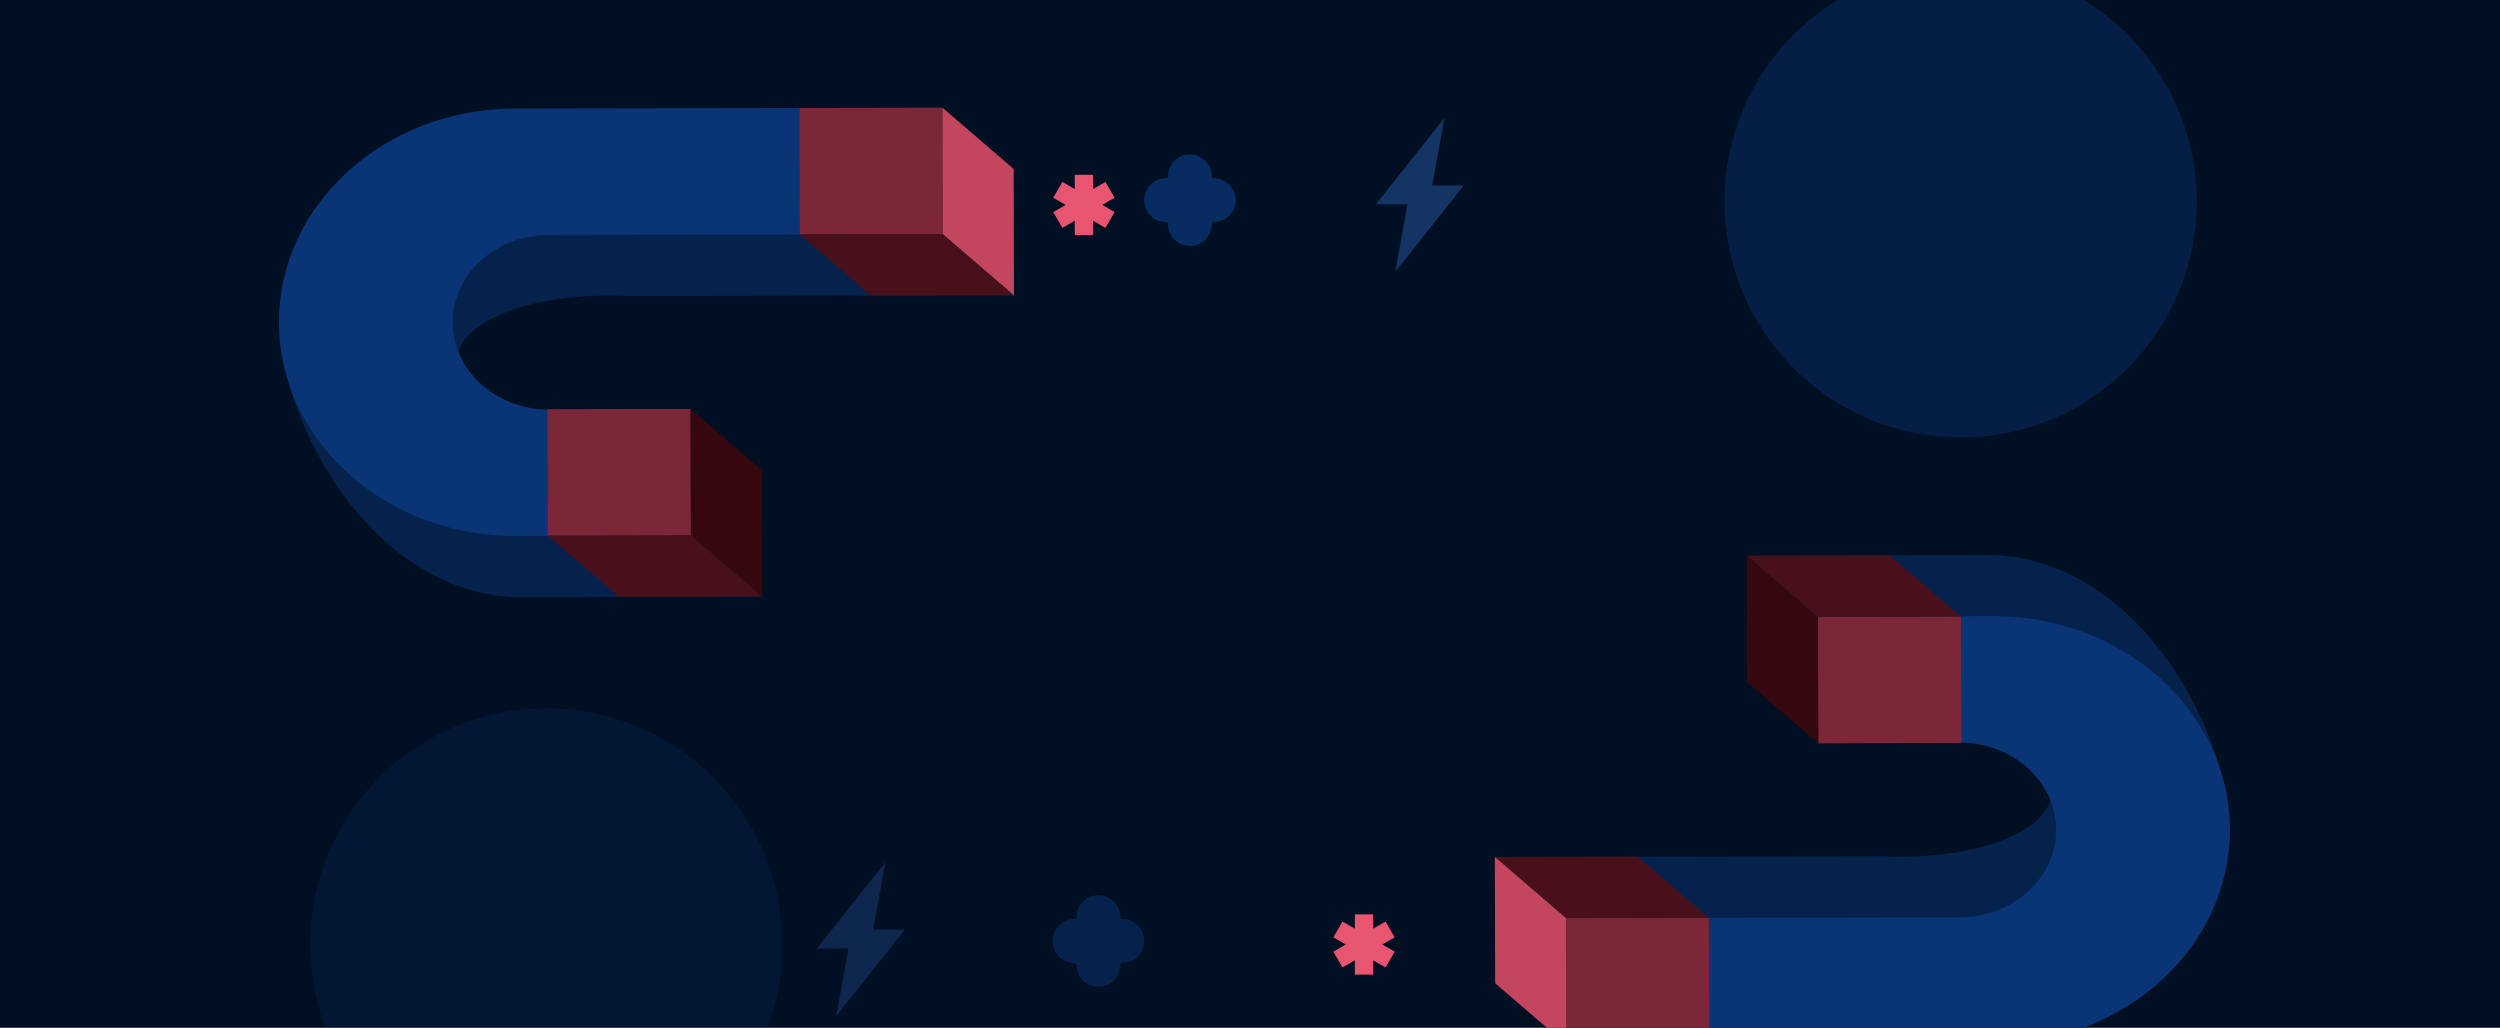 <svg width="2160" height="888" viewBox="0 0 2160 888" fill="none" xmlns="http://www.w3.org/2000/svg">
<g clip-path="url(#clip0_3381_47367)">
<rect width="2160" height="888" fill="#010F23"/>
<path d="M452.52 516.135L656.921 515.361L619.425 430.464L460.501 418L434.619 422.583L242.985 287.071C243.179 361.364 320.095 516.377 452.52 516.135Z" fill="#05224D"/>
<path d="M541.104 255.742L876.089 255.131L783.624 155.968L640.784 111.899L360.372 163.308L318.187 349.324L451.682 383.558C323.447 297.596 436.622 250.597 541.104 255.742Z" fill="#05224D"/>
<path d="M445.908 463.198L596.586 462.524L596.301 353.342L474.866 353.963C428.702 354.047 391.19 320.302 391.082 278.591C390.973 236.88 428.308 202.999 474.472 202.914L814.644 202.293L814.359 93.112L444.945 93.786C332.044 93.992 240.735 176.855 241.001 278.865C241.266 380.875 333.007 463.404 445.908 463.198Z" fill="#093577"/>
<rect width="109.182" height="123.597" transform="matrix(0.003 1 -1 0.002 814.359 93.112)" fill="#7C2737"/>
<path d="M814.645 202.293L876.091 255.13L752.495 255.356L691.049 202.519L814.645 202.293Z" fill="#47101A"/>
<path d="M875.806 145.949L876.089 255.131L814.644 202.294L814.36 93.112L875.806 145.949Z" fill="#C3465E"/>
<rect width="109.182" height="123.597" transform="matrix(0.003 1 -1 0.002 596.648 353.342)" fill="#7C2737"/>
<path d="M596.934 462.524L658.38 515.361L534.784 515.587L473.338 462.749L596.934 462.524Z" fill="#47101A"/>
<path d="M658.095 406.179L658.38 515.361L596.934 462.524L596.649 353.342L658.095 406.179Z" fill="#350810"/>
<path d="M1715.1 479.382L1510.7 480.156L1548.2 565.053L1637 606.5L1733 572.934L1924.64 708.446C1924.44 634.153 1847.53 479.14 1715.1 479.382Z" fill="#05224D"/>
<path d="M1626.52 739.775L1291.53 740.386L1384 839.549L1526.84 883.618L1807.25 832.209L1849.43 646.193L1715.94 611.959C1844.17 697.921 1731 744.92 1626.52 739.775Z" fill="#05224D"/>
<path d="M1721.71 532.319L1571.04 532.993L1571.32 642.175L1692.76 641.554C1738.92 641.47 1776.43 675.215 1776.54 716.926C1776.65 758.637 1739.31 792.518 1693.15 792.603L1352.98 793.224L1353.26 902.406L1722.68 901.731C1835.58 901.525 1926.89 818.662 1926.62 716.652C1926.35 614.642 1834.61 532.113 1721.71 532.319Z" fill="#093577"/>
<rect width="109.182" height="123.597" transform="matrix(-0.003 -1 1 -0.002 1353.26 902.406)" fill="#7C2737"/>
<path d="M1352.98 793.224L1291.53 740.387L1415.13 740.161L1476.57 792.998L1352.98 793.224Z" fill="#47101A"/>
<path d="M1291.82 849.568L1291.53 740.386L1352.98 793.223L1353.26 902.405L1291.82 849.568Z" fill="#C3465E"/>
<rect width="109.182" height="123.597" transform="matrix(-0.003 -1 1 -0.002 1570.97 642.175)" fill="#7C2737"/>
<path d="M1570.69 532.993L1509.24 480.156L1632.84 479.931L1694.28 532.768L1570.69 532.993Z" fill="#47101A"/>
<path d="M1509.53 589.338L1509.24 480.156L1570.69 532.993L1570.97 642.175L1509.53 589.338Z" fill="#350810"/>
<path fill-rule="evenodd" clip-rule="evenodd" d="M920.706 177.035L910 170.849L917.891 157.186L928.603 163.362L928.609 151H944.391L944.397 163.362L955.109 157.186L963 170.849L952.294 177.035L963 183.221L955.109 196.884L944.397 190.709L944.391 203.07H928.609L928.603 190.709L917.891 196.884L910 183.221L920.706 177.035Z" fill="#E75571"/>
<g opacity="0.3" filter="url(#filter0_d_3381_47367)">
<path d="M1327.26 107L1268 181.648H1295.34L1284.74 240L1344 165.352H1316.66L1327.26 107Z" fill="#4089F8"/>
</g>
<g opacity="0.2">
<circle cx="1694" cy="174" r="204" fill="#105BCC"/>
</g>
<g opacity="0.3" filter="url(#filter1_d_3381_47367)">
<path d="M1082.5 137C1072.02 137 1063.52 145.498 1063.52 155.981C1063.52 156.83 1062.83 157.519 1061.98 157.519C1051.5 157.519 1043 166.017 1043 176.5C1043 186.983 1051.5 195.481 1061.98 195.481C1062.83 195.481 1063.52 196.17 1063.52 197.019C1063.52 207.502 1072.02 216 1082.5 216C1092.98 216 1101.48 207.502 1101.48 197.019C1101.48 196.17 1102.17 195.481 1103.02 195.481C1113.5 195.481 1122 186.983 1122 176.5C1122 166.017 1113.5 157.519 1103.02 157.519C1102.17 157.519 1101.48 156.83 1101.48 155.981C1101.48 145.498 1092.98 137 1082.5 137Z" fill="#146EF6"/>
</g>
<path fill-rule="evenodd" clip-rule="evenodd" d="M1162.71 816.035L1152 809.849L1159.89 796.186L1170.6 802.362L1170.61 790H1186.39L1186.4 802.362L1197.11 796.186L1205 809.849L1194.29 816.035L1205 822.221L1197.11 835.884L1186.4 829.709L1186.39 842.07H1170.61L1170.6 829.709L1159.89 835.884L1152 822.221L1162.71 816.035Z" fill="#E75571"/>
<g opacity="0.2" filter="url(#filter2_d_3381_47367)">
<path d="M844.259 750L785 824.648H812.335L801.741 883L861 808.352H833.665L844.259 750Z" fill="#4089F8"/>
</g>
<g opacity="0.1">
<circle cx="472" cy="816" r="204" fill="#105BCC"/>
</g>
<g opacity="0.2" filter="url(#filter3_d_3381_47367)">
<path d="M1003.5 777C993.017 777 984.519 785.498 984.519 795.981C984.519 796.83 983.83 797.519 982.981 797.519C972.498 797.519 964 806.017 964 816.5C964 826.983 972.498 835.481 982.981 835.481C983.83 835.481 984.519 836.17 984.519 837.019C984.519 847.502 993.017 856 1003.5 856C1013.98 856 1022.48 847.502 1022.48 837.019C1022.48 836.17 1023.17 835.481 1024.02 835.481C1034.5 835.481 1043 826.983 1043 816.5C1043 806.017 1034.5 797.519 1024.02 797.519C1023.17 797.519 1022.48 796.83 1022.48 795.981C1022.48 785.498 1013.98 777 1003.5 777Z" fill="#146EF6"/>
</g>
</g>
<defs>
<filter id="filter0_d_3381_47367" x="1141.43" y="54.58" width="202.575" height="227.611" filterUnits="userSpaceOnUse" color-interpolation-filters="sRGB">
<feFlood flood-opacity="0" result="BackgroundImageFix"/>
<feColorMatrix in="SourceAlpha" type="matrix" values="0 0 0 0 0 0 0 0 0 0 0 0 0 0 0 0 0 0 127 0" result="hardAlpha"/>
<feOffset dx="-79.269" dy="-5.114"/>
<feGaussianBlur stdDeviation="23.653"/>
<feComposite in2="hardAlpha" operator="out"/>
<feColorMatrix type="matrix" values="0 0 0 0 0 0 0 0 0 0 0 0 0 0 0 0 0 0 0.25 0"/>
<feBlend mode="normal" in2="BackgroundImageFix" result="effect1_dropShadow_3381_47367"/>
<feBlend mode="normal" in="SourceGraphic" in2="effect1_dropShadow_3381_47367" result="shape"/>
</filter>
<filter id="filter1_d_3381_47367" x="956.064" y="100.996" width="165.936" height="143.982" filterUnits="userSpaceOnUse" color-interpolation-filters="sRGB">
<feFlood flood-opacity="0" result="BackgroundImageFix"/>
<feColorMatrix in="SourceAlpha" type="matrix" values="0 0 0 0 0 0 0 0 0 0 0 0 0 0 0 0 0 0 127 0" result="hardAlpha"/>
<feOffset dx="-54.444" dy="-3.513"/>
<feGaussianBlur stdDeviation="16.245"/>
<feComposite in2="hardAlpha" operator="out"/>
<feColorMatrix type="matrix" values="0 0 0 0 0 0 0 0 0 0 0 0 0 0 0 0 0 0 0.25 0"/>
<feBlend mode="normal" in2="BackgroundImageFix" result="effect1_dropShadow_3381_47367"/>
<feBlend mode="normal" in="SourceGraphic" in2="effect1_dropShadow_3381_47367" result="shape"/>
</filter>
<filter id="filter2_d_3381_47367" x="658.425" y="697.58" width="202.575" height="227.611" filterUnits="userSpaceOnUse" color-interpolation-filters="sRGB">
<feFlood flood-opacity="0" result="BackgroundImageFix"/>
<feColorMatrix in="SourceAlpha" type="matrix" values="0 0 0 0 0 0 0 0 0 0 0 0 0 0 0 0 0 0 127 0" result="hardAlpha"/>
<feOffset dx="-79.269" dy="-5.114"/>
<feGaussianBlur stdDeviation="23.653"/>
<feComposite in2="hardAlpha" operator="out"/>
<feColorMatrix type="matrix" values="0 0 0 0 0 0 0 0 0 0 0 0 0 0 0 0 0 0 0.25 0"/>
<feBlend mode="normal" in2="BackgroundImageFix" result="effect1_dropShadow_3381_47367"/>
<feBlend mode="normal" in="SourceGraphic" in2="effect1_dropShadow_3381_47367" result="shape"/>
</filter>
<filter id="filter3_d_3381_47367" x="877.064" y="740.996" width="165.936" height="143.982" filterUnits="userSpaceOnUse" color-interpolation-filters="sRGB">
<feFlood flood-opacity="0" result="BackgroundImageFix"/>
<feColorMatrix in="SourceAlpha" type="matrix" values="0 0 0 0 0 0 0 0 0 0 0 0 0 0 0 0 0 0 127 0" result="hardAlpha"/>
<feOffset dx="-54.444" dy="-3.513"/>
<feGaussianBlur stdDeviation="16.245"/>
<feComposite in2="hardAlpha" operator="out"/>
<feColorMatrix type="matrix" values="0 0 0 0 0 0 0 0 0 0 0 0 0 0 0 0 0 0 0.25 0"/>
<feBlend mode="normal" in2="BackgroundImageFix" result="effect1_dropShadow_3381_47367"/>
<feBlend mode="normal" in="SourceGraphic" in2="effect1_dropShadow_3381_47367" result="shape"/>
</filter>
<clipPath id="clip0_3381_47367">
<rect width="2160" height="888" fill="white"/>
</clipPath>
</defs>
</svg>
